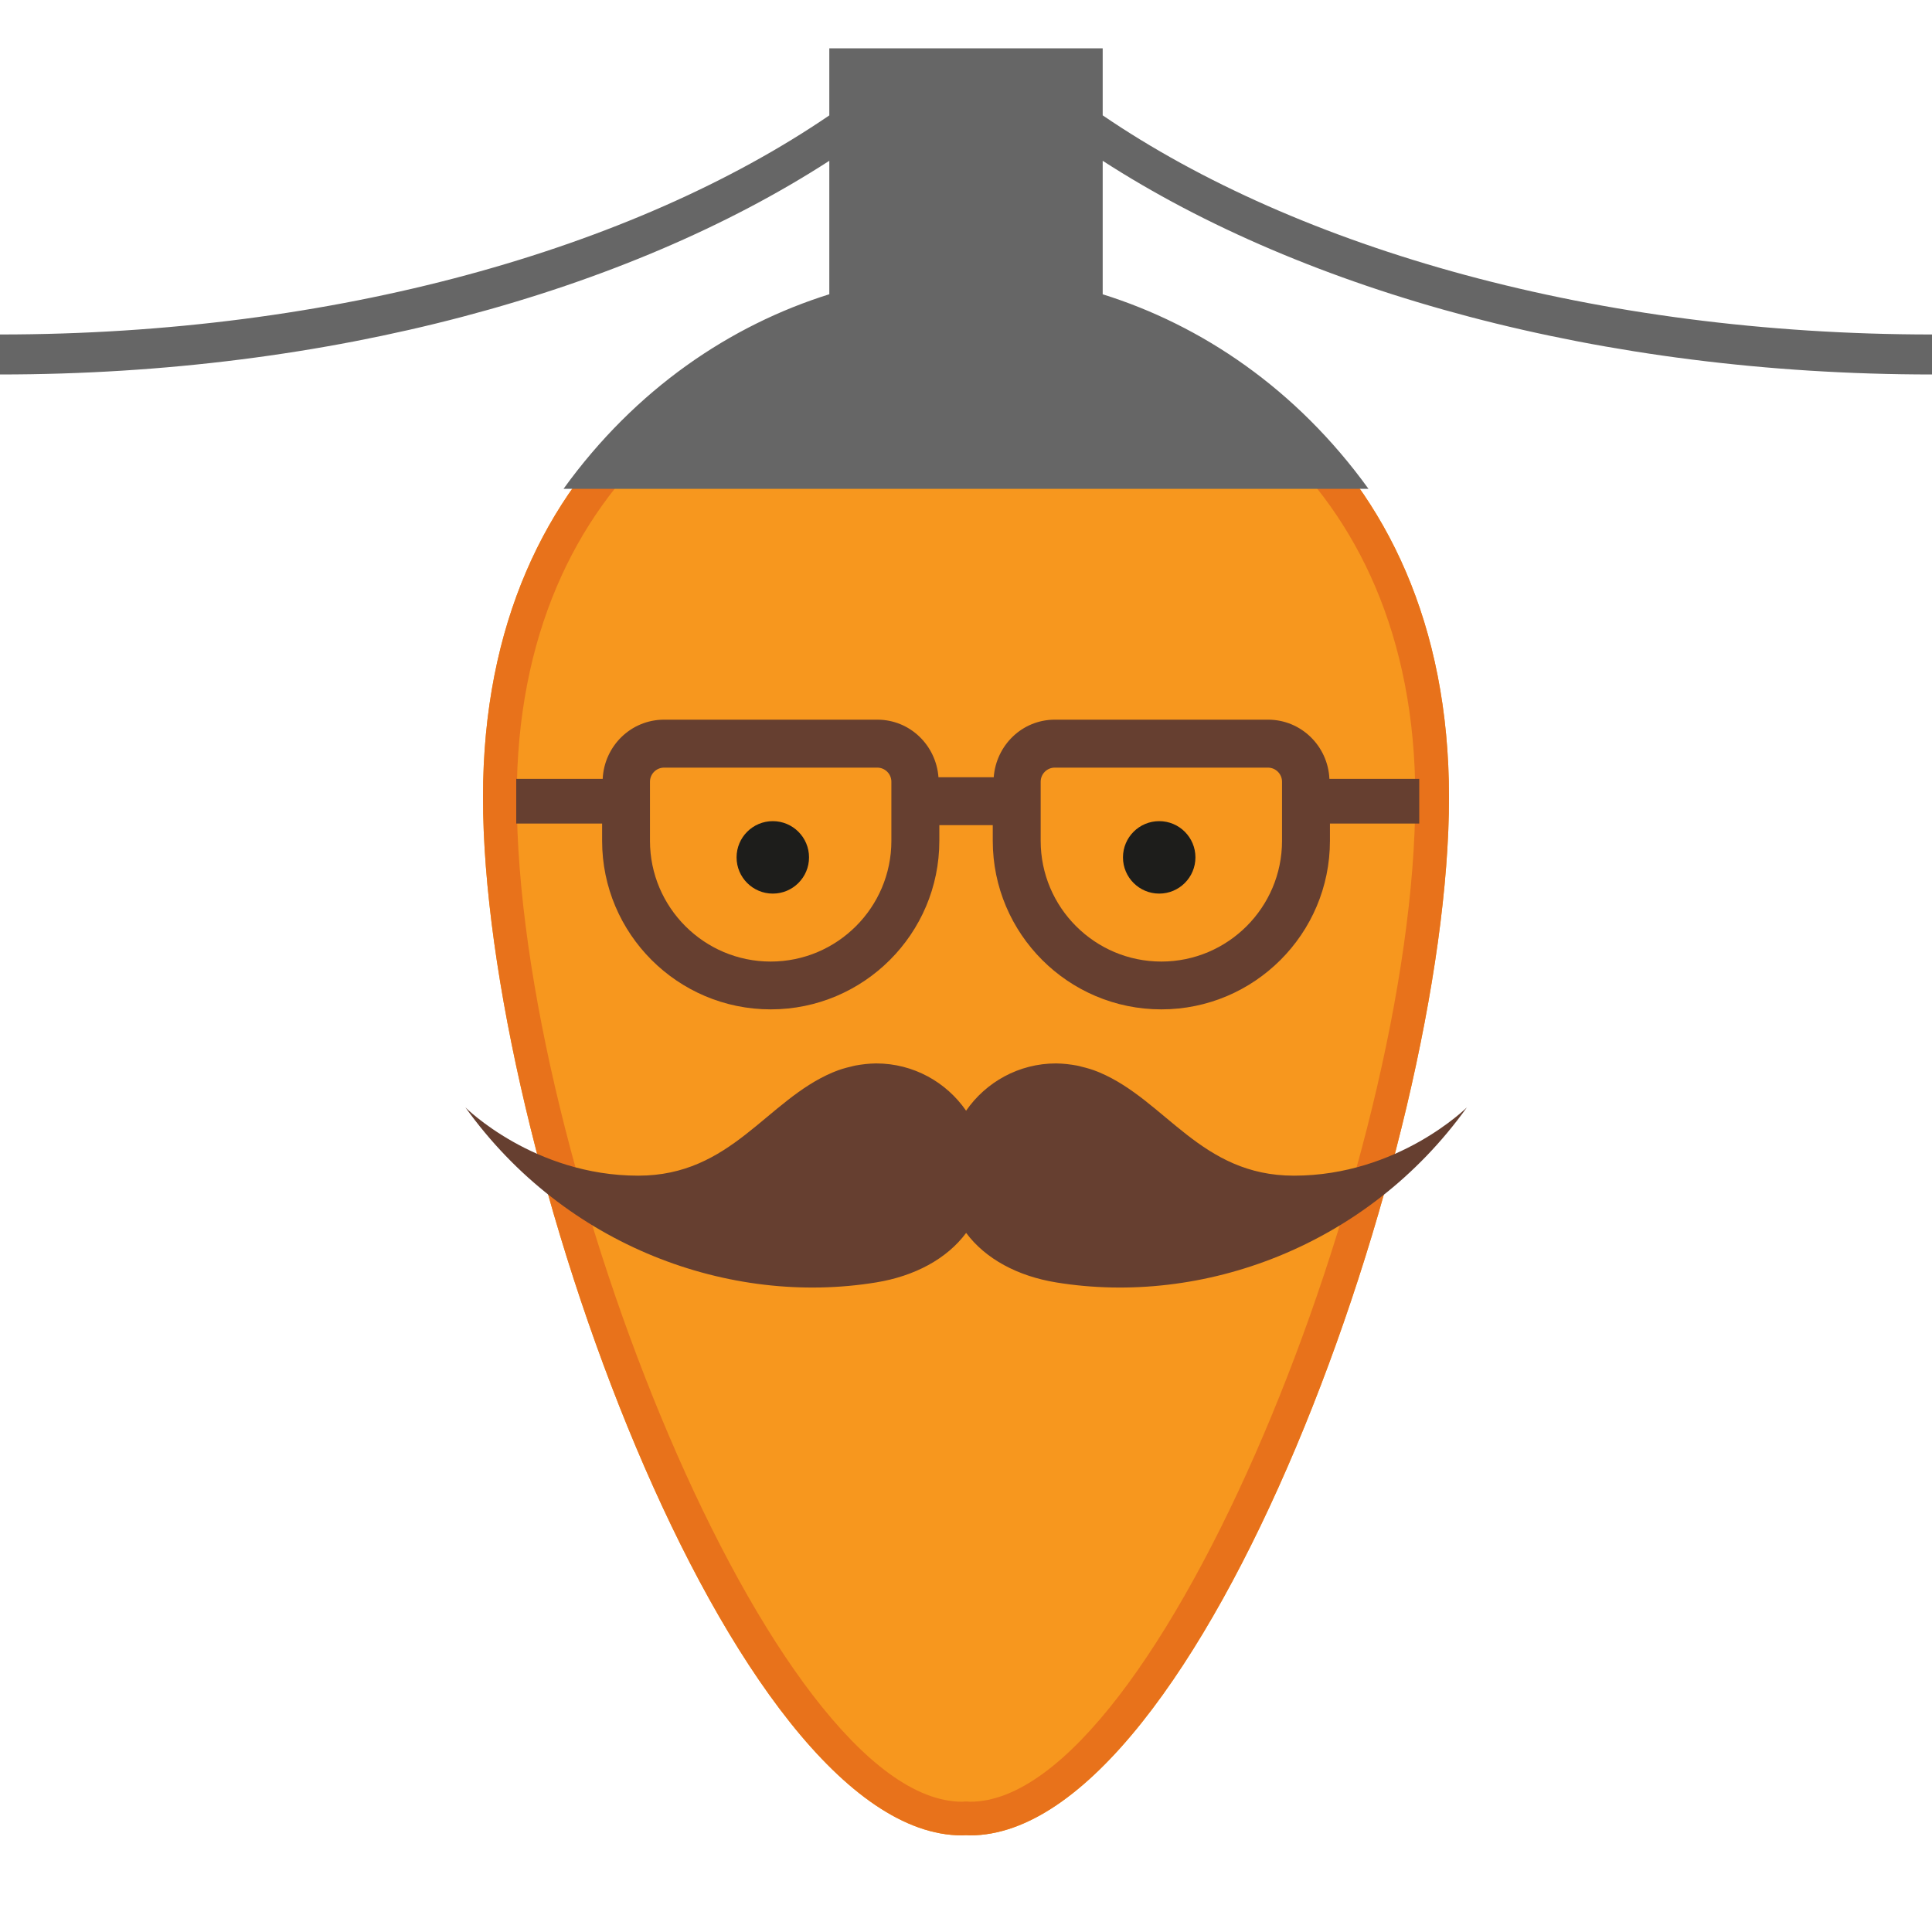 <svg xmlns="http://www.w3.org/2000/svg" xmlns:xlink="http://www.w3.org/1999/xlink" version="1.1" x="0px" y="0px" viewBox="0 0 40 40" enable-background="new 0 0 40 40" xml:space="preserve"><g><g><path fill="#F7971E" d="M20,6c-4.752,0.036-10,3.308-10,10.507C10,23.746,15.148,38,19.921,38c0.026,0,0.052-0.003,0.079-0.004    c0.026,0,0.052,0.004,0.078,0.004C24.852,38,30,23.746,30,16.507C30,9.308,24.752,6.036,20,6z"></path><path fill="#E8721B" d="M20,6.698c4.48,0.037,9.302,3.121,9.302,9.81c0,7.529-5.331,20.795-9.216,20.795l-0.067-0.005h-0.031    l-0.066,0.005c-3.891,0-9.223-13.267-9.223-20.796C10.698,9.819,15.519,6.734,20,6.698 M20,6c-4.752,0.036-10,3.308-10,10.507    C10,23.746,15.148,38,19.921,38c0.026,0,0.052-0.003,0.079-0.004c0.026,0,0.052,0.004,0.078,0.004C24.852,38,30,23.746,30,16.507    C30,9.308,24.752,6.036,20,6L20,6z"></path></g><g><circle fill="#1D1D1B" cx="24" cy="17.751" r="0.75"></circle><circle fill="#1D1D1B" cx="16" cy="17.751" r="0.75"></circle></g><path fill="#663F30" d="M29.384,16.126h-1.86c-0.031-0.68-0.584-1.226-1.271-1.226h-4.414c-0.676,0-1.215,0.529-1.265,1.192h-1.144   c-0.05-0.663-0.59-1.192-1.266-1.192h-4.414c-0.688,0-1.24,0.546-1.272,1.226h-1.79v0.925h1.778v0.357   c0,1.925,1.566,3.49,3.491,3.49s3.491-1.565,3.491-3.49v-0.324h1.106v0.324c0,1.925,1.565,3.49,3.49,3.49s3.491-1.565,3.491-3.49   v-0.357h1.849L29.384,16.126L29.384,16.126z M18.455,17.409c0,1.378-1.121,2.499-2.499,2.499s-2.499-1.121-2.499-2.499v-1.224   c0-0.161,0.131-0.292,0.292-0.292h4.414c0.161,0,0.292,0.131,0.292,0.292V17.409z M26.543,17.409c0,1.378-1.121,2.499-2.499,2.499   s-2.498-1.121-2.498-2.499v-1.224c0-0.161,0.131-0.292,0.291-0.292h4.414c0.161,0,0.292,0.131,0.292,0.292V17.409z"></path><path fill="#663F30" d="M26.789,24.341c-1.93,0-2.65-1.556-4.025-2.137c-0.014-0.005-0.024-0.011-0.037-0.015   c-0.104-0.043-0.215-0.076-0.334-0.104c-0.035-0.009-0.067-0.02-0.104-0.025c-0.134-0.024-0.271-0.041-0.424-0.043   c-0.773,0-1.455,0.389-1.863,0.979c-0.409-0.591-1.09-0.979-1.863-0.979c-0.152,0.002-0.291,0.019-0.424,0.043   c-0.037,0.006-0.07,0.017-0.105,0.025c-0.119,0.027-0.23,0.061-0.334,0.104c-0.012,0.004-0.023,0.01-0.037,0.015   c-1.375,0.581-2.096,2.137-4.025,2.137c-2.162,0-3.578-1.413-3.578-1.413c2.068,2.885,5.482,4.117,8.504,3.623   c0.791-0.129,1.461-0.484,1.863-1.025c0.402,0.541,1.072,0.896,1.863,1.025c3.021,0.494,6.436-0.738,8.504-3.623   C30.367,22.928,28.951,24.341,26.789,24.341z"></path><path fill="#666666" d="M40,7.753V6.925c-6.93,0-13.119-1.772-17.17-4.537V1h-5.66v1.389C13.119,5.153,6.929,6.925,0,6.925v0.828   c6.845,0,12.979-1.714,17.17-4.424v2.763c-2.046,0.641-4.006,1.954-5.503,4.029h16.666c-1.497-2.074-3.457-3.388-5.503-4.028V3.329   C27.021,6.039,33.154,7.753,40,7.753z"></path></g></svg>